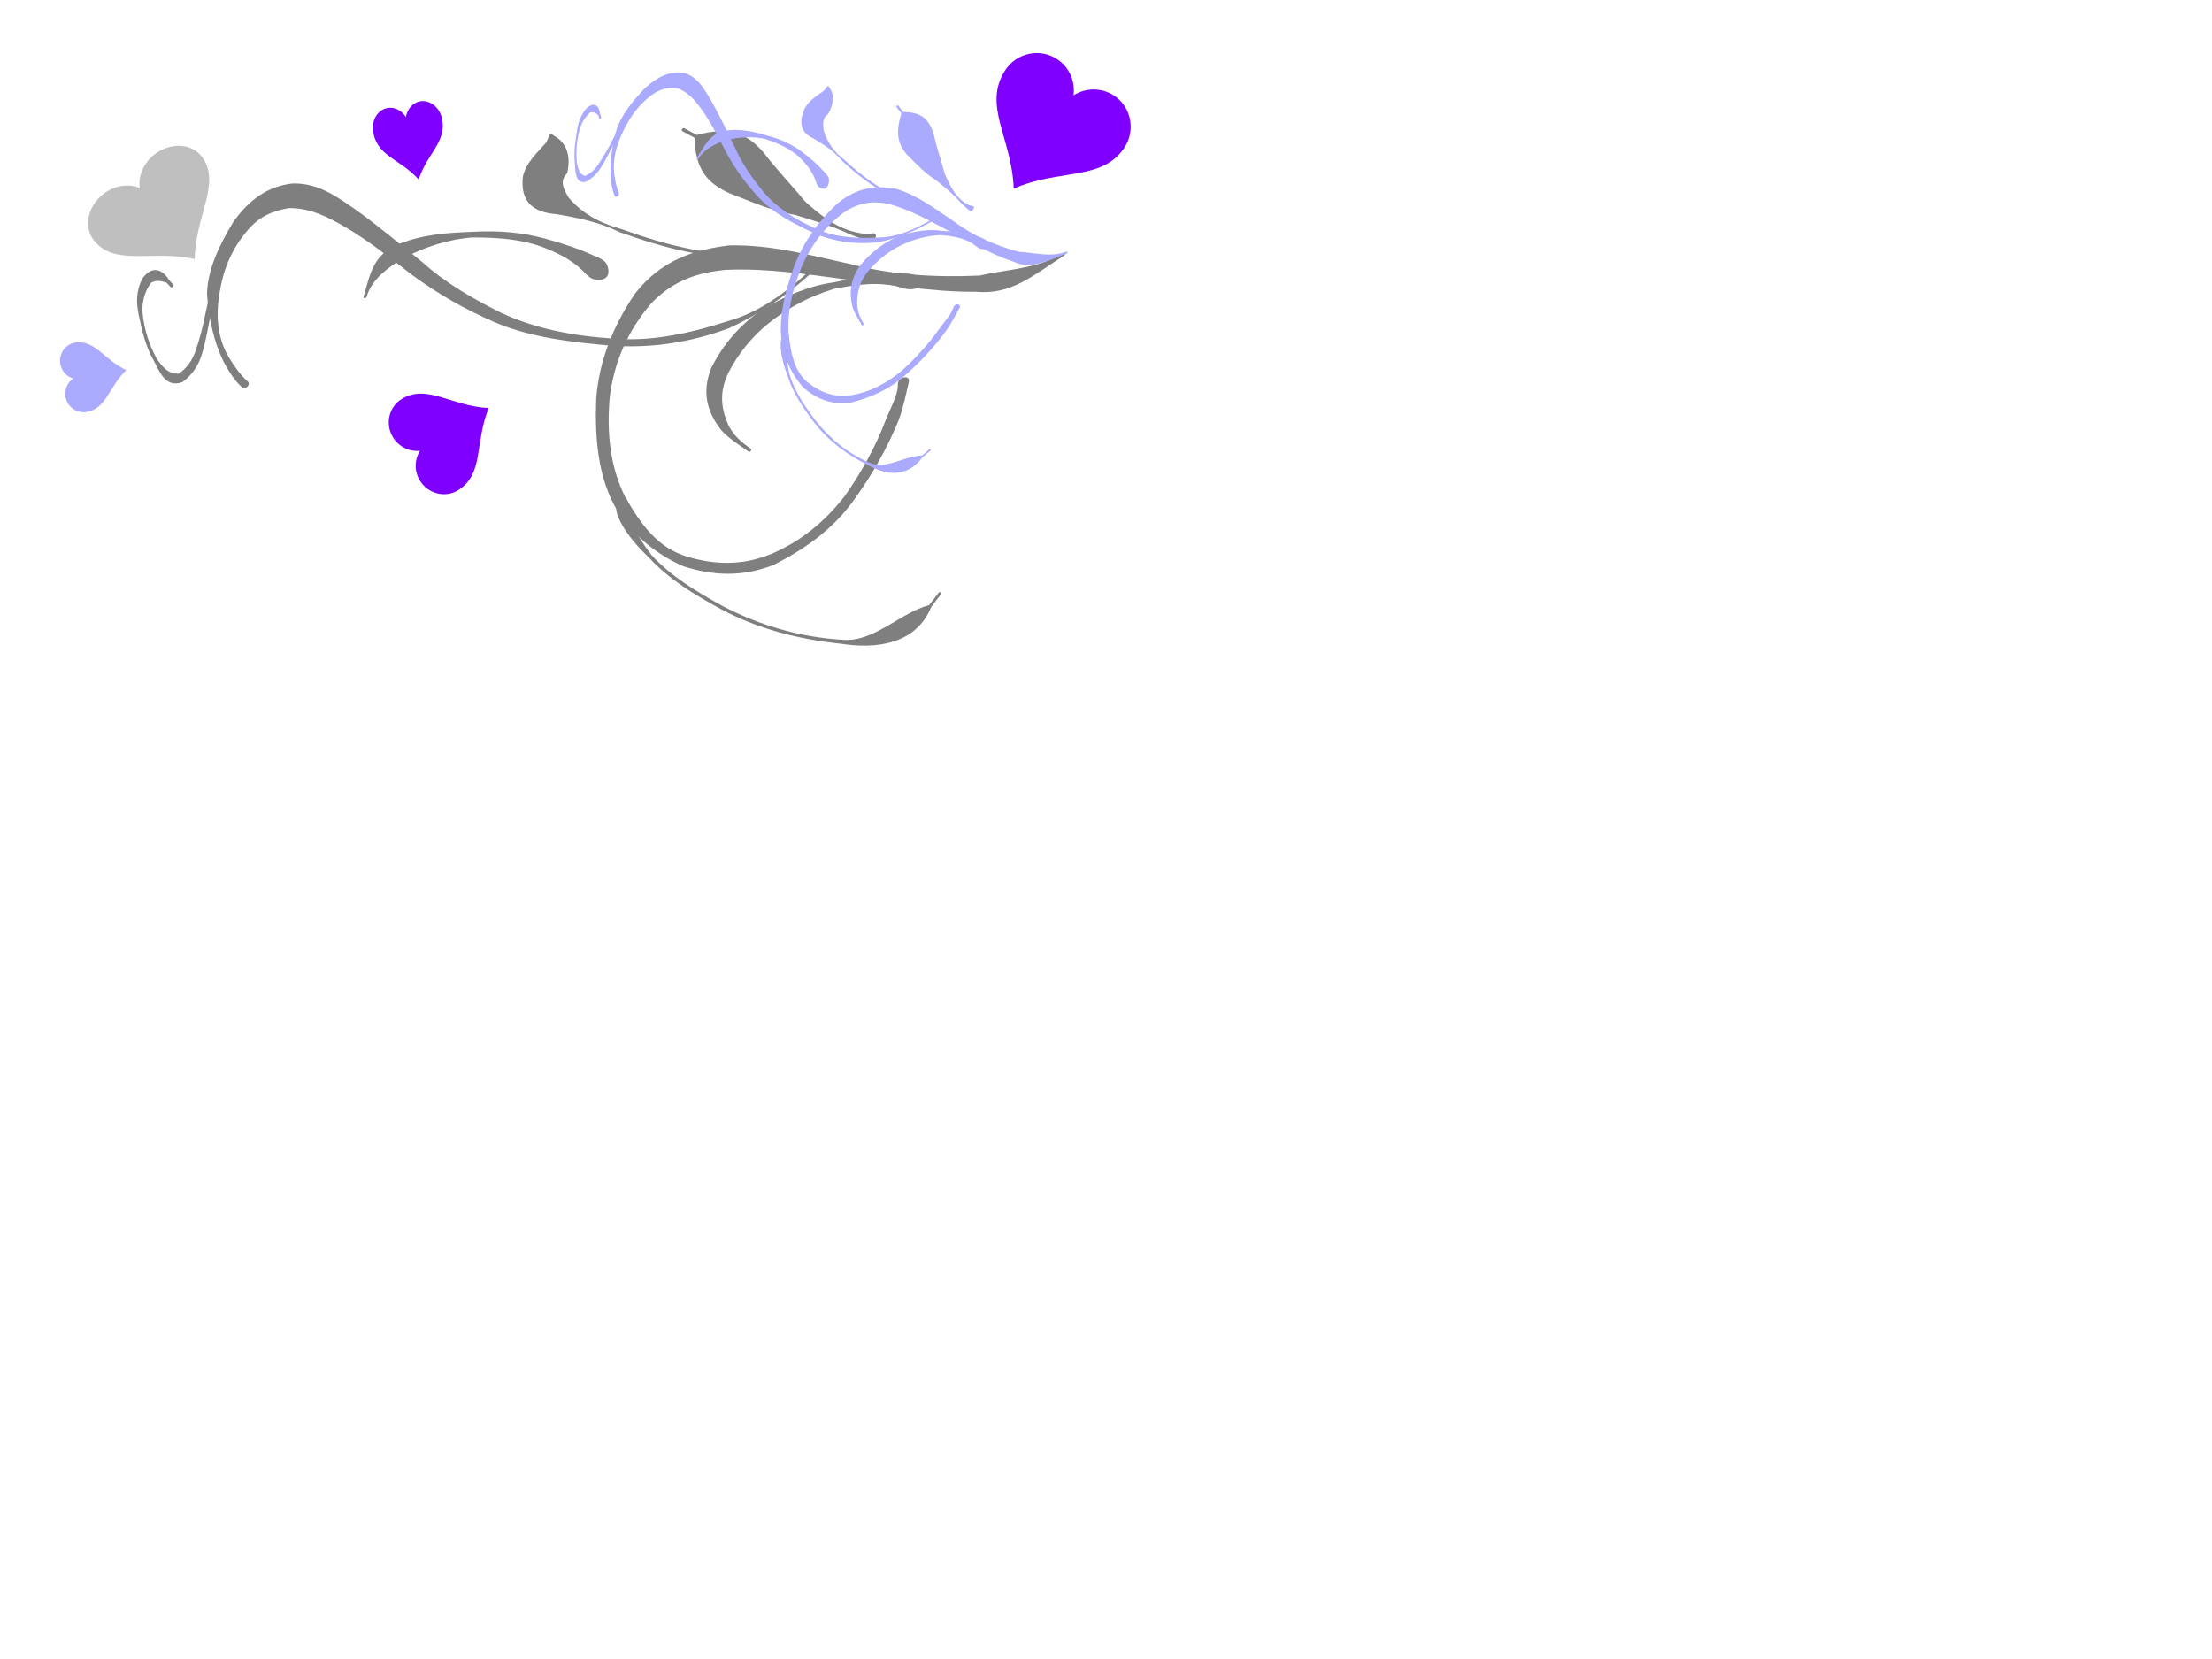 <?xml version="1.0"?><svg width="640" height="480" xmlns="http://www.w3.org/2000/svg" xmlns:xlink="http://www.w3.org/1999/xlink">
 <title>love birds on a branch - lila</title>
 <g>
  <title>Layer 1</title>
  <defs>
   <filter id="svg_682">
    <feGaussianBlur stdDeviation="0.028" id="svg_683"/>
   </filter>
   <pattern xlink:href="#svg_511" id="svg_482" patternTransform="translate(-84.138, 510.395)"/>
   <pattern xlink:href="#svg_511" id="svg_676" patternTransform="matrix(0.88, 0, 0, 0.88, -58.848, 577.678)"/>
   <pattern xlink:href="#svg_511" id="svg_674" patternTransform="matrix(0.88, 0, 0, 0.88, -58.848, 577.678)"/>
   <pattern xlink:href="#svg_511" id="svg_672" patternTransform="matrix(0.88, 0, 0, 0.88, -58.848, 577.678)"/>
   <pattern xlink:href="#svg_511" id="svg_670" patternTransform="matrix(0.88, 0, 0, 0.88, -58.848, 577.678)"/>
   <pattern xlink:href="#svg_511" id="svg_668" patternTransform="matrix(0.88, 0, 0, 0.88, -58.848, 577.678)"/>
   <pattern xlink:href="#svg_736" id="svg_681" patternTransform="translate(0.067, 0.067)"/>
   <pattern xlink:href="#svg_684" id="svg_736" patternTransform="translate(-79.949, 517.532)"/>
   <pattern xlink:href="#svg_712" id="svg_507" patternTransform="translate(-212.763, 474.817)"/>
   <pattern xlink:href="#svg_735" id="svg_509" patternTransform="matrix(0.894, 0, 0, 0.816, -53.447, 517.427)"/>
   <pattern xlink:href="#svg_723" id="svg_735" patternTransform="matrix(0.894, 0, 0, 0.816, -50.365, 517.419)"/>
   <pattern xlink:href="#svg_724" id="svg_723" patternTransform="matrix(0.692, 0, 0, 0.692, 3.54248e-07, -1.90234e-05)"/>
   <pattern xlink:href="#svg_727" id="svg_726" patternTransform="matrix(0.732, 0, 0, 0.715, -6.45752e-07, 1.75391e-05)"/>
   <pattern patternUnits="userSpaceOnUse" width="3.551" height="3.636" patternTransform="matrix(0.732, 0, 0, 0.715, -50.326, 517.536)" id="svg_727">
    <path id="svg_734" d="m2.198,0.292c0.286,0.319 0.363,0.78 0.173,1.03c-0.19,0.25 -0.577,0.194 -0.863,-0.125c-0.286,-0.319 -0.363,-0.78 -0.173,-1.03c0.19,-0.25 0.577,-0.194 0.863,0.125z" fill="#800000"/>
    <path d="m1.26,2.078c-0.269,0.374 -0.687,0.54 -0.933,0.371c-0.246,-0.169 -0.227,-0.609 0.042,-0.982c0.269,-0.374 0.687,-0.54 0.933,-0.371c0.246,0.169 0.227,0.609 -0.042,0.982z" id="svg_733" fill="#800000"/>
    <path id="svg_732" d="m2.096,3.118c-0.376,0.132 -0.735,-0.037 -0.802,-0.378c-0.067,-0.341 0.184,-0.725 0.56,-0.857c0.376,-0.132 0.735,0.037 0.802,0.378c0.067,0.341 -0.184,0.725 -0.56,0.857z" fill="#800000"/>
    <path id="svg_731" d="m0.905,0.6c-0.074,0.344 -0.331,0.632 -0.574,0.644c-0.243,0.012 -0.38,-0.256 -0.305,-0.6c0.074,-0.344 0.331,-0.632 0.574,-0.644c0.243,-0.012 0.38,0.256 0.305,0.6z" fill="#800000"/>
    <path d="m3.13,1.487c-0.278,0.132 -0.543,-0.037 -0.592,-0.378c-0.049,-0.341 0.136,-0.725 0.414,-0.857c0.278,-0.132 0.543,0.037 0.592,0.378c0.049,0.341 -0.136,0.725 -0.414,0.857z" id="svg_730" fill="#800000"/>
    <path d="m3.519,2.719c0.036,0.351 -0.117,0.72 -0.341,0.824c-0.224,0.104 -0.435,-0.096 -0.471,-0.447c-0.036,-0.351 0.117,-0.72 0.341,-0.824c0.224,-0.104 0.435,0.096 0.471,0.447z" id="svg_729" fill="#800000"/>
    <path d="m0.481,3.627c-0.323,-0.051 -0.533,-0.301 -0.47,-0.558c0.063,-0.257 0.375,-0.424 0.698,-0.373c0.323,0.051 0.533,0.301 0.47,0.558c-0.063,0.257 -0.375,0.424 -0.698,0.373z" id="svg_728" fill="#800000"/>
   </pattern>
   <pattern patternUnits="userSpaceOnUse" width="2.6" height="2.6" patternTransform="matrix(0.692, 0, 0, 0.692, -50.326, 517.536)" id="svg_724">
    <rect id="svg_725" y="0" x="0" height="2.6" width="2.6" fill="url(#svg_726)"/>
   </pattern>
   <pattern patternUnits="userSpaceOnUse" width="1.8" height="1.8" patternTransform="translate(-50.326, 517.536)" id="svg_721">
    <rect id="svg_722" y="0" x="0" height="1.8" width="1.8" fill="url(#svg_723)"/>
   </pattern>
   <pattern patternUnits="userSpaceOnUse" width="2.341" height="2.175" patternTransform="translate(-50.418, 517.402)" id="svg_712">
    <path d="m0.647,0.543c-0.085,0.118 -0.216,0.198 -0.345,0.21c-0.129,0.012 -0.236,-0.047 -0.281,-0.153c-0.044,-0.106 -0.02,-0.245 0.065,-0.363c0.085,-0.118 0.216,-0.198 0.345,-0.21c0.129,-0.012 0.236,0.047 0.281,0.153c0.044,0.106 0.02,0.245 -0.065,0.363z" id="svg_720" fill="#333333"/>
    <path id="svg_719" d="m0.801,1.027c0.08,0.127 0.097,0.272 0.043,0.38c-0.054,0.108 -0.169,0.163 -0.303,0.145c-0.134,-0.019 -0.266,-0.108 -0.346,-0.235c-0.08,-0.127 -0.097,-0.272 -0.043,-0.38c0.054,-0.108 0.169,-0.163 0.303,-0.145c0.134,0.019 0.266,0.108 0.346,0.235z" fill="#333333"/>
    <path d="m1.504,0.314c0.105,0.151 0.142,0.333 0.098,0.476c-0.044,0.143 -0.164,0.226 -0.313,0.218c-0.149,-0.008 -0.306,-0.106 -0.411,-0.258c-0.105,-0.151 -0.142,-0.333 -0.098,-0.476c0.044,-0.143 0.164,-0.226 0.313,-0.218c0.149,0.008 0.306,0.106 0.411,0.258z" id="svg_718" fill="#333333"/>
    <path id="svg_717" d="m0.42,2.175c-0.138,0 -0.265,-0.053 -0.334,-0.139c-0.069,-0.086 -0.069,-0.193 -0,-0.279c0.069,-0.086 0.196,-0.14 0.334,-0.14c0.138,-0 0.265,0.053 0.334,0.139c0.069,0.086 0.069,0.193 0,0.279c-0.069,0.086 -0.196,0.14 -0.334,0.14z" fill="#333333"/>
    <path id="svg_716" d="m1.539,1.831c-0.137,0.103 -0.304,0.143 -0.439,0.107c-0.135,-0.036 -0.216,-0.144 -0.214,-0.283c0.002,-0.139 0.088,-0.287 0.225,-0.39c0.137,-0.103 0.304,-0.143 0.439,-0.107c0.135,0.036 0.216,0.144 0.214,0.283c-0.002,0.139 -0.088,0.287 -0.225,0.39z" fill="#333333"/>
    <path id="svg_715" d="m2.219,0.55c-0.082,0.116 -0.201,0.189 -0.313,0.192c-0.112,0.003 -0.199,-0.066 -0.229,-0.179c-0.03,-0.113 0.003,-0.255 0.085,-0.371c0.082,-0.116 0.201,-0.189 0.313,-0.192c0.112,-0.003 0.199,0.066 0.229,0.179c0.03,0.113 -0.003,0.255 -0.085,0.371z" fill="#333333"/>
    <path d="m2.302,1.878c-0.052,0.129 -0.148,0.226 -0.252,0.255c-0.104,0.029 -0.2,-0.015 -0.251,-0.115c-0.052,-0.1 -0.051,-0.241 0.001,-0.37c0.052,-0.129 0.148,-0.226 0.252,-0.255c0.104,-0.029 0.2,0.015 0.251,0.115c0.052,0.1 0.051,0.241 -0.001,0.37z" id="svg_714" fill="#333333"/>
    <path d="m2.032,0.805c0.112,0.007 0.213,0.058 0.265,0.134c0.052,0.076 0.046,0.165 -0.015,0.233c-0.061,0.069 -0.167,0.106 -0.28,0.099c-0.112,-0.007 -0.213,-0.058 -0.265,-0.134c-0.052,-0.076 -0.046,-0.165 0.015,-0.233c0.061,-0.069 0.167,-0.106 0.28,-0.099z" id="svg_713" fill="#333333"/>
   </pattern>
   <pattern patternUnits="userSpaceOnUse" width="4" height="4" patternTransform="translate(-50.394, 512.782)" id="svg_497">
    <g id="svg_703" fill="#800000">
     <path id="svg_711" d="m1.12,0.968c-0.234,0.331 -0.636,0.465 -0.898,0.3c-0.262,-0.165 -0.285,-0.567 -0.051,-0.898c0.234,-0.331 0.636,-0.465 0.898,-0.3c0.262,0.165 0.285,0.567 0.051,0.898z" fill="#800000"/>
     <path d="m1.36,1.871c0.203,0.369 0.132,0.782 -0.16,0.92c-0.291,0.139 -0.692,-0.048 -0.896,-0.418c-0.203,-0.369 -0.132,-0.781 0.16,-0.92c0.291,-0.139 0.692,0.048 0.896,0.418z" id="svg_710" fill="#800000"/>
     <path id="svg_709" d="m2.605,0.59c0.267,0.441 0.238,0.973 -0.065,1.187c-0.303,0.214 -0.766,0.029 -1.033,-0.412c-0.267,-0.442 -0.238,-0.973 0.065,-1.187c0.303,-0.214 0.766,-0.029 1.033,0.412z" fill="#800000"/>
     <path d="m0.648,3.978c-0.365,-0.011 -0.655,-0.252 -0.648,-0.538c0.008,-0.286 0.31,-0.508 0.675,-0.497c0.365,0.011 0.656,0.252 0.648,0.538c-0.008,0.286 -0.31,0.508 -0.675,0.497z" id="svg_708" fill="#800000"/>
     <path d="m2.59,3.4c-0.372,0.282 -0.831,0.271 -1.026,-0.025c-0.195,-0.295 -0.052,-0.763 0.32,-1.045c0.372,-0.282 0.831,-0.271 1.026,0.025c0.195,0.295 0.052,0.763 -0.32,1.045z" id="svg_707" fill="#800000"/>
     <path d="m3.822,1.063c-0.227,0.325 -0.583,0.435 -0.795,0.245c-0.212,-0.19 -0.201,-0.607 0.026,-0.932c0.227,-0.325 0.583,-0.435 0.795,-0.245c0.212,0.19 0.201,0.607 -0.026,0.932z" id="svg_706" fill="#800000"/>
     <path id="svg_705" d="m3.899,3.528c-0.148,0.364 -0.46,0.558 -0.695,0.433c-0.235,-0.125 -0.306,-0.522 -0.158,-0.886c0.148,-0.364 0.46,-0.558 0.695,-0.433c0.235,0.125 0.306,0.522 0.158,0.886z" fill="#800000"/>
     <path id="svg_704" d="m3.488,1.527c0.298,0.029 0.523,0.246 0.503,0.484c-0.02,0.238 -0.278,0.407 -0.576,0.377c-0.298,-0.029 -0.523,-0.246 -0.503,-0.484c0.02,-0.238 0.278,-0.407 0.576,-0.377l0,0z" fill="#800000"/>
    </g>
   </pattern>
   <pattern patternUnits="userSpaceOnUse" width="4.532" height="4.509" patternTransform="translate(-50.633, 507.297)" id="svg_494">
    <g id="svg_693">
     <path d="m0.79,2.826c-0.436,0 -0.79,-0.235 -0.79,-0.524c-0,-0.29 0.353,-0.525 0.79,-0.525c0.436,-0 0.79,0.235 0.79,0.524c0,0.29 -0.353,0.525 -0.79,0.525z" id="svg_702" fill="#800000"/>
     <path d="m3.826,1.481c-0.454,0.316 -0.898,0.297 -0.992,-0.043c-0.093,-0.34 0.2,-0.872 0.654,-1.188c0.454,-0.316 0.898,-0.297 0.992,0.043c0.093,0.34 -0.2,0.872 -0.654,1.188z" id="svg_701" fill="#800000"/>
     <path id="svg_700" d="m2.314,1.647c0.327,0.029 0.579,0.331 0.564,0.674c-0.015,0.343 -0.292,0.598 -0.619,0.569c-0.327,-0.029 -0.579,-0.331 -0.564,-0.674c0.015,-0.343 0.292,-0.598 0.619,-0.569z" fill="#800000"/>
     <path id="svg_699" d="m3.742,2.779c-0.436,0 -0.79,-0.235 -0.79,-0.524c-0,-0.29 0.353,-0.525 0.79,-0.525c0.436,-0 0.79,0.235 0.79,0.524c0,0.29 -0.353,0.525 -0.79,0.525z" fill="#800000"/>
     <path d="m2.79,0.79c0,0.436 -0.235,0.79 -0.524,0.79c-0.29,0 -0.525,-0.353 -0.525,-0.79c-0,-0.436 0.235,-0.79 0.524,-0.79c0.29,-0 0.525,0.353 0.525,0.79z" id="svg_698" fill="#800000"/>
     <path id="svg_697" d="m2.814,3.718c0,0.436 -0.235,0.79 -0.524,0.79c-0.29,0 -0.525,-0.353 -0.525,-0.79c-0,-0.436 0.235,-0.79 0.524,-0.79c0.29,-0 0.525,0.353 0.525,0.79l-0,0z" fill="#800000"/>
     <path id="svg_696" d="m1.05,4.281c-0.454,0.316 -0.898,0.297 -0.992,-0.043c-0.093,-0.34 0.2,-0.872 0.654,-1.188c0.454,-0.316 0.898,-0.297 0.992,0.043c0.093,0.34 -0.2,0.872 -0.654,1.188z" fill="#800000"/>
     <path d="m1.497,0.72c0.316,0.454 0.297,0.898 -0.043,0.992c-0.34,0.093 -0.872,-0.2 -1.188,-0.654c-0.316,-0.454 -0.297,-0.898 0.043,-0.992c0.34,-0.093 0.872,0.2 1.188,0.654z" id="svg_695" fill="#800000"/>
     <path id="svg_694" d="m4.25,3.45c0.316,0.454 0.297,0.898 -0.043,0.992c-0.34,0.093 -0.872,-0.2 -1.188,-0.654c-0.316,-0.454 -0.297,-0.898 0.043,-0.992c0.34,-0.093 0.872,0.2 1.188,0.654z" fill="#800000"/>
    </g>
   </pattern>
   <pattern patternUnits="userSpaceOnUse" width="5.6" height="5.603" patternTransform="translate(-82.239, 518.899)" id="svg_684">
    <path d="m1.549,1.402c-0.202,0.304 -0.517,0.51 -0.826,0.54c-0.309,0.03 -0.565,-0.121 -0.671,-0.395c-0.106,-0.274 -0.047,-0.63 0.156,-0.934c0.202,-0.304 0.517,-0.51 0.826,-0.54c0.309,-0.03 0.565,0.121 0.671,0.395c0.106,0.274 0.047,0.63 -0.156,0.934z" id="svg_692" fill="#800000"/>
    <path id="svg_691" d="m1.989,2.646c0.192,0.326 0.231,0.699 0.103,0.978c-0.128,0.278 -0.404,0.42 -0.725,0.372c-0.32,-0.048 -0.635,-0.279 -0.827,-0.606c-0.192,-0.326 -0.231,-0.699 -0.103,-0.978c0.128,-0.279 0.404,-0.42 0.725,-0.372c0.32,0.048 0.635,0.279 0.827,0.606z" fill="#800000"/>
    <path d="m3.598,0.664c0.251,0.389 0.341,0.856 0.234,1.225c-0.106,0.369 -0.392,0.583 -0.749,0.562c-0.357,-0.021 -0.732,-0.274 -0.983,-0.664c-0.251,-0.389 -0.341,-0.856 -0.234,-1.225c0.106,-0.369 0.392,-0.583 0.749,-0.562c0.357,0.021 0.732,0.274 0.983,0.664z" id="svg_690" fill="#740000"/>
    <path id="svg_689" d="m1.004,5.603c-0.329,0 -0.633,-0.136 -0.798,-0.359c-0.165,-0.223 -0.165,-0.497 -0,-0.719c0.165,-0.223 0.469,-0.36 0.798,-0.36c0.329,-0 0.633,0.136 0.798,0.359c0.165,0.223 0.165,0.497 0,0.719c-0.165,0.223 -0.469,0.36 -0.798,0.36z" fill="#7b0000"/>
    <path id="svg_688" d="m3.682,4.717c-0.327,0.264 -0.728,0.369 -1.049,0.276c-0.322,-0.093 -0.517,-0.371 -0.511,-0.728c0.006,-0.357 0.211,-0.74 0.539,-1.003c0.327,-0.264 0.728,-0.369 1.049,-0.276c0.322,0.093 0.517,0.371 0.511,0.728c-0.006,0.357 -0.211,0.74 -0.539,1.003z" fill="#800000"/>
    <path id="svg_687" d="m5.307,1.418c-0.196,0.299 -0.482,0.487 -0.749,0.494c-0.268,0.007 -0.476,-0.169 -0.547,-0.461c-0.071,-0.292 0.006,-0.656 0.203,-0.954c0.196,-0.299 0.482,-0.487 0.749,-0.494c0.268,-0.007 0.476,0.169 0.547,0.461c0.071,0.292 -0.006,0.656 -0.203,0.954z" fill="#800000"/>
    <path d="m5.506,4.838c-0.125,0.332 -0.354,0.582 -0.603,0.656c-0.248,0.074 -0.478,-0.039 -0.601,-0.297c-0.124,-0.258 -0.123,-0.621 0.002,-0.952c0.125,-0.332 0.354,-0.582 0.603,-0.656c0.248,-0.074 0.478,0.039 0.601,0.297c0.124,0.258 0.123,0.621 -0.002,0.952z" id="svg_686" fill="#800000"/>
    <path d="m4.86,2.077c0.269,0.018 0.511,0.149 0.634,0.344c0.124,0.195 0.11,0.424 -0.035,0.6c-0.145,0.177 -0.4,0.274 -0.669,0.256c-0.269,-0.018 -0.511,-0.149 -0.634,-0.344c-0.124,-0.195 -0.11,-0.424 0.035,-0.6c0.145,-0.177 0.4,-0.274 0.669,-0.256z" id="svg_685" fill="#800000"/>
   </pattern>
   <pattern patternUnits="userSpaceOnUse" width="5.734" height="5.737" patternTransform="translate(-80.017, 517.465)" id="svg_511">
    <rect id="svg_680" y="0.067" x="0.067" height="5.603" width="5.6" filter="url(#svg_682)" fill="url(#svg_681)"/>
   </pattern>
  </defs>
  <g id="svg_991" transform="rotate(179.52 174.175,112.634) ">
   <g id="svg_994">
    <g id="svg_995">
     <path d="m85.38,113.97c0.922,-3.71 1.624,-7.348 3.072,-11.071c3.392,-8.1 7.779,-15.68 13.191,-23.03c6.175,-8.416 14.295,-13.986 23.211,-18.424c9.58,-3.681 18.058,-2.861 26.123,-0.239c8.542,3.813 15.369,9.846 19.931,17.833c4.682,9.019 5.48,19.769 4.958,30.897c-0.86,10.464 -4.804,20.679 -11.479,30.298c-7.605,9.591 -17.132,12.574 -27.377,13.732c-12.482,0.16 -23.747,-3.179 -35.189,-5.734c-11.719,-3.212 -24.3,-4.095 -37.286,-3.603c-7.796,1.777 -16.771,1.76 -24.007,6.298c-0.612,0.384 -0.946,-0.368 -0.333,-0.751l0,0c8.986,-5.615 15.232,-11.257 25.461,-10.236c13.106,0.006 25.374,2.448 37.992,3.934c11.274,1.584 22.568,3.445 34.486,3.013c7.856,-0.683 15.183,-2.864 21.65,-9.568c7.049,-8.161 10.807,-17.083 12.128,-26.655c1.109,-10.671 0.043,-20.7 -4.223,-29.312c-4.379,-7.657 -9.024,-14.76 -18.12,-17.47c-7.41,-2.167 -15.352,-2.784 -23.991,0.723c-8.443,3.482 -15.568,9.151 -21.469,16.671c-4.976,6.994 -9.179,14.497 -12.107,22.173c-1.302,3.215 -3.492,6.783 -3.435,9.959c0.039,2.171 -3.748,2.817 -3.188,0.561z" stroke-width="1px" fill-rule="nonzero" fill="#7f7f7f" id="svg_996"/>
     <path d="m278.28,114.062c2.329,2.082 3.862,4.797 5.358,7.569c2.81,5.913 4.144,12.6 4.592,19.6c-0.286,7.191 -3.653,13.959 -7.768,20.689c-4.66,6.425 -10.031,10.217 -17.125,10.994c-7.767,0.235 -13.232,-4.209 -18.731,-7.979c-6.464,-4.805 -12.572,-10.012 -18.786,-15.101c-6.656,-6.099 -14.494,-10.662 -22.656,-14.837c-9.687,-4.629 -20.649,-6.841 -32.109,-7.691c-10.85,-1.092 -22.209,1.197 -33.624,4.79c-8.665,2.368 -16.105,7.633 -23.189,13.932c-0.548,0.488 -1.058,-0.131 -0.51,-0.618l0,0c7.205,-6.395 15.019,-11.58 23.507,-15.397c11.793,-4.267 23.279,-5.669 34.501,-4.751c11.582,1.124 23.118,2.598 33.214,6.998c8.611,3.793 16.667,8.471 24.003,14.01c6.234,4.876 12.362,9.922 19.246,14.001c4.8,2.83 9.794,5.511 16.078,5.554c4.501,-0.705 8.573,-2.255 12.008,-6.303c4.631,-5.256 7.149,-11.36 8.204,-17.558c1.376,-7.188 0.775,-13.685 -2.445,-19.193c-1.537,-2.548 -3.21,-5.043 -5.41,-7.018c-0.956,-0.859 0.685,-2.55 1.643,-1.693z" stroke-width="1px" fill-rule="nonzero" fill="#7f7f7f" id="svg_997"/>
     <path d="m175.663,144.354c1.775,0.216 2.873,1.703 4.019,2.85c3.275,3.171 7.435,5.222 11.812,6.902c6.115,2.219 12.888,2.728 19.842,2.767c6.756,-0.417 13.741,-2.583 20.375,-5.975c4.408,-2.865 8.825,-5.891 10.309,-10.866c0.195,-0.654 1.084,-0.612 0.886,0.042l0,0c-1.95,6.448 -2.751,12.029 -10.304,15.108c-7.384,2.796 -14.466,3.135 -21.649,3.329c-7.236,0.365 -14.212,-0.306 -20.682,-2.145c-4.814,-1.348 -9.499,-2.933 -13.923,-4.974c-1.449,-0.647 -3.358,-1.298 -3.923,-2.754c-1.101,-2.839 0.057,-4.674 3.239,-4.285z" stroke-width="1px" fill-rule="nonzero" fill="#7f7f7f" id="svg_998"/>
     <path d="m83.491,140.946c2.231,-0.504 4.206,0.591 6.222,1.053c5.484,0.938 11.239,0.25 17.166,-0.89c6.723,-1.992 13.166,-5.187 19.024,-9.864c4.897,-3.871 8.842,-8.761 11.651,-14.119c2.821,-5.641 2.137,-10.404 0.217,-14.986c-1.441,-3.1 -3.801,-5.127 -6.467,-7.065c-0.46,-0.334 0.203,-1.131 0.663,-0.796l0,0c2.735,1.994 5.653,3.807 7.894,6.347c3.693,4.947 5.673,10.561 2.617,17.992c-3.437,6.642 -8.202,12.147 -14.552,16.519c-6.856,4.032 -13.882,6.969 -21.15,7.884c-6.114,1.321 -12.358,2.424 -18.263,2.354c-2.33,-0.015 -5.138,0.278 -6.496,-1.331c-1.253,-1.484 -0.777,-2.589 1.474,-3.098z" stroke-width="1px" fill-rule="nonzero" fill="#7f7f7f" id="svg_999"/>
     <path d="m128.335,148.969c1.63,0.804 3.625,0.808 5.553,0.935c5.11,0.269 9.988,1.17 14.804,2.197c6.975,1.444 13.593,3.605 20.084,5.988c5.575,2.856 11.74,4.178 18.174,5.324c6.8,0.612 10.428,3.661 9.61,10.925c-0.969,4.038 -4.03,6.711 -6.88,9.866c-0.27,0.61 -0.539,1.219 -0.809,1.829c-0.284,0.643 -0.43,0.752 -0.904,0.434l0,0c-0.517,-0.346 -1.033,-0.692 -1.55,-1.038c-2.931,-2.156 -3.74,-5.947 -2.687,-10.171c2.436,-2.382 0.896,-4.734 -0.263,-6.95c-3.937,-4.759 -8.946,-7.526 -15.195,-9.338c-6.46,-2.372 -13.045,-4.523 -19.986,-5.96c-4.779,-1.02 -9.62,-1.915 -14.691,-2.182c-1.899,-0.124 -3.795,-0.445 -5.818,0.02c-1.333,0.307 -0.496,-2.399 0.558,-1.879z" stroke-width="1px" fill-rule="nonzero" fill="#7f7f7f" id="svg_1000"/>
     <path d="m166.951,79.943c-0.221,-1.423 -0.391,-2.883 -0.638,-4.307c-1.14,-4.227 -3.602,-7.697 -6.03,-11.052c-5.675,-6.282 -12.995,-10.751 -20.451,-14.927c-10.382,-5.559 -21.965,-9.203 -34.687,-10.089c-9.076,-0.821 -16.694,7.711 -25.129,9.842c-0.887,1.151 -1.774,2.303 -2.661,3.454c-0.446,0.578 -1.128,0.142 -0.68,-0.436l0,0c0.929,-1.198 1.858,-2.397 2.787,-3.595c4.745,-11.331 17.05,-11.88 26.07,-10.406c12.648,1.383 24.483,4.664 34.9,10.393c7.519,4.212 14.898,8.723 20.618,15.063c3.12,3.033 5.983,6.283 8.044,10.225c0.667,1.391 1.373,2.872 1.243,4.601c-0.178,2.362 -3.042,3.446 -3.385,1.234z" stroke-width="1px" fill-rule="nonzero" fill="#7f7f7f" id="svg_1001"/>
     <path d="m96.125,154.767c2.057,0.604 4.079,1.306 6.013,2.139c4.96,2.433 10.372,3.985 15.746,5.708c6.696,1.193 12.67,3.961 18.75,6.353c7.176,3.203 10.008,7.751 10.156,16.206c1.165,0.644 2.329,1.287 3.494,1.931c0.503,0.278 -0.093,1.117 -0.596,0.838l0,0c-1.178,-0.652 -2.357,-1.304 -3.535,-1.956c-9.106,2.327 -14.348,0.667 -19.386,-5.346c-3.674,-4.929 -7.895,-9.307 -11.733,-14.083c-3.961,-3.599 -7.977,-7.073 -13.389,-8.768c-1.979,-0.538 -3.912,-1.069 -6.194,-0.69c-1.648,0.274 -0.765,-2.756 0.674,-2.334z" stroke-width="1px" fill-rule="nonzero" fill="#7f7f7f" id="svg_1002"/>
     <path d="m282.472,152.5c0.417,-1.594 0.947,-3.211 1.37,-4.818c1.472,-3.92 2.391,-7.885 3.199,-11.82c0.944,-3.963 1.472,-7.91 2.743,-11.874c0.984,-3.305 2.757,-6.04 5.702,-8.227c4.844,-1.802 6.581,2.889 8.157,5.979c2.359,4.064 3.477,8.833 4.407,13.666c0.681,3.354 0.717,6.706 -1.129,10.354c-3.077,4.219 -6.18,2.28 -7.747,-0.459c-0.385,-0.435 -0.769,-0.87 -1.154,-1.305c-0.375,-0.424 0.389,-1.13 0.763,-0.705l0,0c0.364,0.414 0.727,0.829 1.091,1.243c1.504,0.47 2.789,0.896 4.49,0.044c2.045,-2.803 2.707,-5.709 2.55,-8.74c-0.427,-4.931 -1.918,-9.437 -4.096,-13.477c-1.58,-2.105 -3.106,-4.297 -6.241,-4.164c-2.256,1.521 -3.685,3.458 -4.708,5.985c-1.404,3.862 -2.457,7.742 -3.2,11.62c-0.935,3.947 -1.855,7.912 -2.34,11.829c-0.368,1.75 -0.494,3.534 -1.298,5.264c-0.891,1.918 -3.074,1.568 -2.561,-0.394z" stroke-width="1px" fill-rule="nonzero" fill="#7f7f7f" id="svg_1003"/>
    </g>
   </g>
  </g>
  <g transform="rotate(-11.574 118.765,41.148) matrix(0.52,0,0,0.61,-68.665,-0.68) " id="svg_8">
   <g id="svg_6">
    <path fill="#7f00ff" stroke="#000000" stroke-width="0" stroke-miterlimit="4" id="svg_7" d="m351.468,50.487c-5.663,0 -10.26,4.597 -10.26,10.26c0,11.522 11.623,14.543 19.542,25.933c7.488,-11.321 19.542,-14.779 19.542,-25.933c0,-5.664 -4.597,-10.26 -10.26,-10.26c-4.108,0 -7.644,2.426 -9.282,5.916c-1.638,-3.49 -5.174,-5.916 -9.282,-5.916z"/>
   </g>
  </g>
  <g transform="rotate(-37.734 46.635,62.665) matrix(1.011,0,0,0.859,-749.322,-212.958) " id="svg_1">
   <g id="svg_2">
    <path fill="#bfbfbf" stroke="#000000" stroke-width="0" stroke-miterlimit="4" d="m778.167,302.931c-5.663,0 -10.26,4.597 -10.26,10.26c0,11.522 11.622,14.543 19.542,25.933c7.488,-11.321 19.542,-14.779 19.542,-25.933c0,-5.664 -4.596,-10.26 -10.26,-10.26c-4.108,0 -7.644,2.426 -9.282,5.916c-1.638,-3.49 -5.174,-5.916 -9.282,-5.916z" id="svg_3"/>
   </g>
  </g>
  <g transform="rotate(32.651 303.851,38.615) matrix(1.052,0,0,1.059,-1015.737,-92.149) " id="svg_34">
   <g id="svg_35">
    <path fill="#7f00ff" stroke="#000000" stroke-width="0" stroke-miterlimit="4" d="m1244.822,105.358c-5.663,0 -10.26,4.597 -10.26,10.26c0,11.522 11.623,14.543 19.542,25.933c7.488,-11.321 19.542,-14.779 19.542,-25.933c0,-5.664 -4.597,-10.26 -10.26,-10.26c-4.108,0 -7.644,2.426 -9.282,5.916c-1.638,-3.49 -5.174,-5.916 -9.282,-5.916z" id="svg_36"/>
   </g>
  </g>
  <g transform="rotate(-121.865 129.383,125.357) matrix(0.794,0,0,0.774,-249.291,-245.305) " id="svg_37">
   <g id="svg_38">
    <path fill="#7f00ff" stroke="#000000" stroke-width="0" stroke-miterlimit="4" d="m467.452,460.887c-5.663,0 -10.26,4.597 -10.26,10.26c0,11.522 11.623,14.543 19.542,25.934c7.488,-11.321 19.542,-14.779 19.542,-25.934c0,-5.664 -4.597,-10.26 -10.26,-10.26c-4.108,0 -7.644,2.426 -9.282,5.916c-1.638,-3.49 -5.174,-5.916 -9.282,-5.916z" id="svg_39"/>
   </g>
  </g>
  <g id="svg_31" transform="rotate(-161.97 231.38,75.095) ">
   <g id="svg_33">
    <g id="svg_40">
     <path id="svg_41" d="m183.085,76.004c0.501,-2.522 0.883,-4.995 1.671,-7.526c1.845,-5.506 4.231,-10.659 7.174,-15.655c3.358,-5.721 7.775,-9.507 12.624,-12.524c5.211,-2.502 9.822,-1.945 14.208,-0.163c4.646,2.592 8.359,6.693 10.84,12.122c2.547,6.131 2.98,13.438 2.697,21.002c-0.468,7.113 -2.613,14.057 -6.243,20.595c-4.137,6.52 -9.318,8.547 -14.89,9.335c-6.789,0.109 -12.916,-2.161 -19.139,-3.897c-6.374,-2.183 -13.216,-2.784 -20.28,-2.449c-4.24,1.208 -9.122,1.196 -13.057,4.281c-0.333,0.261 -0.515,-0.25 -0.181,-0.51l0,0c4.888,-3.817 8.285,-7.652 13.848,-6.958c7.128,0.004 13.801,1.664 20.663,2.674c6.132,1.077 12.274,2.342 18.757,2.048c4.273,-0.464 8.258,-1.947 11.775,-6.504c3.834,-5.548 5.878,-11.613 6.596,-18.119c0.603,-7.254 0.024,-14.071 -2.297,-19.925c-2.382,-5.205 -4.908,-10.033 -9.856,-11.875c-4.03,-1.473 -8.35,-1.892 -13.049,0.491c-4.592,2.367 -8.468,6.221 -11.677,11.333c-2.706,4.754 -4.992,9.855 -6.585,15.072c-0.708,2.185 -1.899,4.611 -1.868,6.77c0.021,1.476 -2.039,1.915 -1.734,0.381z" stroke-width="1px" fill-rule="nonzero" fill="#aaaaff"/>
     <path id="svg_42" d="m288.002,76.066c1.267,1.415 2.1,3.261 2.914,5.145c1.528,4.019 2.254,8.565 2.498,13.324c-0.156,4.888 -1.987,9.489 -4.225,14.064c-2.535,4.367 -5.456,6.945 -9.314,7.473c-4.225,0.159 -7.197,-2.861 -10.187,-5.424c-3.516,-3.266 -6.838,-6.806 -10.218,-10.265c-3.62,-4.146 -7.883,-7.247 -12.323,-10.086c-5.269,-3.146 -11.231,-4.65 -17.464,-5.228c-5.901,-0.743 -12.08,0.814 -18.288,3.256c-4.713,1.61 -8.76,5.189 -12.612,9.47c-0.298,0.332 -0.576,-0.089 -0.277,-0.42l0,0c3.919,-4.347 8.169,-7.872 12.785,-10.466c6.414,-2.901 12.661,-3.854 18.765,-3.229c6.3,0.764 12.574,1.766 18.065,4.757c4.684,2.578 9.065,5.758 13.055,9.523c3.39,3.314 6.724,6.744 10.468,9.517c2.611,1.924 5.327,3.746 8.745,3.775c2.448,-0.479 4.663,-1.533 6.531,-4.285c2.519,-3.573 3.888,-7.722 4.462,-11.935c0.749,-4.886 0.422,-9.303 -1.33,-13.047c-0.836,-1.732 -1.746,-3.428 -2.943,-4.771c-0.52,-0.584 0.373,-1.733 0.894,-1.151z" stroke-width="1px" fill-rule="nonzero" fill="#aaaaff"/>
     <path id="svg_46" d="m232.189,96.658c0.965,0.147 1.562,1.158 2.186,1.937c1.782,2.155 4.044,3.55 6.425,4.692c3.326,1.508 7.01,1.854 10.792,1.881c3.675,-0.284 7.474,-1.756 11.082,-4.061c2.397,-1.948 4.8,-4.005 5.607,-7.386c0.106,-0.445 0.589,-0.416 0.482,0.029l0,0c-1.061,4.383 -1.496,8.176 -5.604,10.27c-4.016,1.901 -7.868,2.131 -11.775,2.263c-3.936,0.248 -7.73,-0.208 -11.249,-1.458c-2.618,-0.916 -5.167,-1.994 -7.573,-3.381c-0.788,-0.44 -1.826,-0.882 -2.133,-1.872c-0.599,-1.93 0.031,-3.177 1.762,-2.913z" stroke-width="1px" fill-rule="nonzero" fill="#aaaaff"/>
     <path id="svg_47" d="m182.057,94.341c1.214,-0.343 2.288,0.402 3.384,0.716c2.983,0.638 6.113,0.17 9.337,-0.605c3.657,-1.354 7.161,-3.526 10.347,-6.705c2.664,-2.631 4.809,-5.955 6.337,-9.598c1.534,-3.834 1.162,-7.072 0.118,-10.187c-0.784,-2.108 -2.067,-3.485 -3.517,-4.802c-0.25,-0.227 0.11,-0.769 0.36,-0.541l0,0c1.488,1.355 3.075,2.588 4.293,4.314c2.009,3.363 3.086,7.179 1.423,12.23c-1.869,4.515 -4.461,8.257 -7.915,11.229c-3.729,2.741 -7.55,4.737 -11.503,5.359c-3.325,0.898 -6.721,1.647 -9.933,1.6c-1.267,-0.01 -2.794,0.189 -3.533,-0.905c-0.681,-1.009 -0.422,-1.76 0.801,-2.106z" stroke-width="1px" fill-rule="nonzero" fill="#aaaaff"/>
     <path id="svg_48" d="m206.448,99.794c0.887,0.547 1.971,0.549 3.02,0.635c2.779,0.183 5.432,0.795 8.052,1.493c3.794,0.981 7.393,2.45 10.924,4.07c3.032,1.941 6.385,2.84 9.885,3.619c3.699,0.416 5.672,2.488 5.227,7.426c-0.527,2.745 -2.192,4.562 -3.742,6.707c-0.147,0.414 -0.293,0.829 -0.44,1.243c-0.155,0.437 -0.234,0.511 -0.492,0.295l0,0c-0.281,-0.235 -0.562,-0.47 -0.843,-0.706c-1.594,-1.466 -2.034,-4.043 -1.461,-6.914c1.325,-1.619 0.487,-3.218 -0.143,-4.724c-2.142,-3.235 -4.866,-5.116 -8.264,-6.348c-3.513,-1.612 -7.095,-3.075 -10.871,-4.051c-2.599,-0.693 -5.232,-1.302 -7.99,-1.483c-1.033,-0.085 -2.064,-0.303 -3.164,0.014c-0.725,0.209 -0.27,-1.631 0.303,-1.277z" stroke-width="1px" fill-rule="nonzero" fill="#aaaaff"/>
     <path id="svg_49" d="m227.451,52.873c-0.12,-0.967 -0.212,-1.959 -0.347,-2.928c-0.62,-2.873 -1.959,-5.232 -3.28,-7.512c-3.087,-4.271 -7.068,-7.308 -11.123,-10.147c-5.647,-3.779 -11.947,-6.256 -18.866,-6.858c-4.936,-0.558 -9.08,5.241 -13.668,6.69c-0.482,0.783 -0.965,1.565 -1.447,2.348c-0.242,0.393 -0.613,0.096 -0.37,-0.296l0,0c0.505,-0.815 1.01,-1.629 1.516,-2.444c2.581,-7.702 9.274,-8.075 14.179,-7.073c6.879,0.94 13.316,3.17 18.982,7.065c4.09,2.863 8.103,5.93 11.214,10.239c1.697,2.061 3.254,4.271 4.375,6.951c0.363,0.946 0.747,1.952 0.676,3.128c-0.097,1.606 -1.655,2.342 -1.841,0.839z" stroke-width="1px" fill-rule="nonzero" fill="#aaaaff"/>
     <path id="svg_50" d="m188.929,103.736c1.119,0.411 2.219,0.888 3.27,1.454c2.697,1.654 5.641,2.709 8.564,3.88c3.642,0.811 6.891,2.692 10.198,4.319c3.903,2.177 5.443,5.269 5.524,11.016c0.633,0.437 1.267,0.875 1.9,1.312c0.274,0.189 -0.051,0.759 -0.324,0.57l0,0c-0.641,-0.443 -1.282,-0.886 -1.923,-1.329c-4.953,1.582 -7.804,0.453 -10.544,-3.634c-1.998,-3.351 -4.294,-6.327 -6.382,-9.573c-2.154,-2.446 -4.339,-4.808 -7.282,-5.96c-1.076,-0.365 -2.128,-0.727 -3.369,-0.469c-0.897,0.186 -0.416,-1.874 0.366,-1.586z" stroke-width="1px" fill-rule="nonzero" fill="#aaaaff"/>
     <path id="svg_51" d="m290.282,102.195c0.227,-1.084 0.515,-2.182 0.745,-3.275c0.801,-2.665 1.3,-5.36 1.74,-8.035c0.514,-2.694 0.801,-5.377 1.492,-8.071c0.535,-2.247 1.5,-4.106 3.102,-5.593c2.635,-1.225 3.579,1.964 4.437,4.064c1.283,2.762 1.891,6.004 2.397,9.29c0.37,2.28 0.39,4.559 -0.614,7.038c-1.673,2.868 -3.361,1.55 -4.214,-0.312c-0.209,-0.296 -0.418,-0.591 -0.628,-0.887c-0.204,-0.288 0.212,-0.768 0.415,-0.479l0,0c0.198,0.282 0.395,0.563 0.593,0.845c0.818,0.32 1.517,0.609 2.442,0.03c1.112,-1.905 1.473,-3.881 1.387,-5.941c-0.232,-3.352 -1.043,-6.415 -2.228,-9.161c-0.859,-1.431 -1.69,-2.921 -3.394,-2.831c-1.227,1.034 -2.004,2.351 -2.56,4.068c-0.764,2.625 -1.336,5.263 -1.74,7.899c-0.508,2.683 -1.009,5.378 -1.273,8.041c-0.2,1.19 -0.269,2.402 -0.706,3.578c-0.485,1.304 -1.672,1.066 -1.393,-0.268z" stroke-width="1px" fill-rule="nonzero" fill="#aaaaff"/>
    </g>
   </g>
  </g>
  <g id="svg_52" transform="rotate(-98.991 27.347,108.622) matrix(0.52,0,0,0.513,-68.665,3.007) ">
   <g id="svg_53">
    <path id="svg_54" fill="#aaaaff" stroke="#000000" stroke-width="0" stroke-miterlimit="4" d="m175.514,187.827c-5.663,0 -10.26,4.597 -10.26,10.26c0,11.522 11.623,14.543 19.542,25.933c7.488,-11.321 19.542,-14.779 19.542,-25.933c0,-5.664 -4.597,-10.26 -10.26,-10.26c-4.108,0 -7.644,2.426 -9.282,5.916c-1.638,-3.49 -5.174,-5.916 -9.282,-5.916z"/>
   </g>
  </g>
 </g>
</svg>
